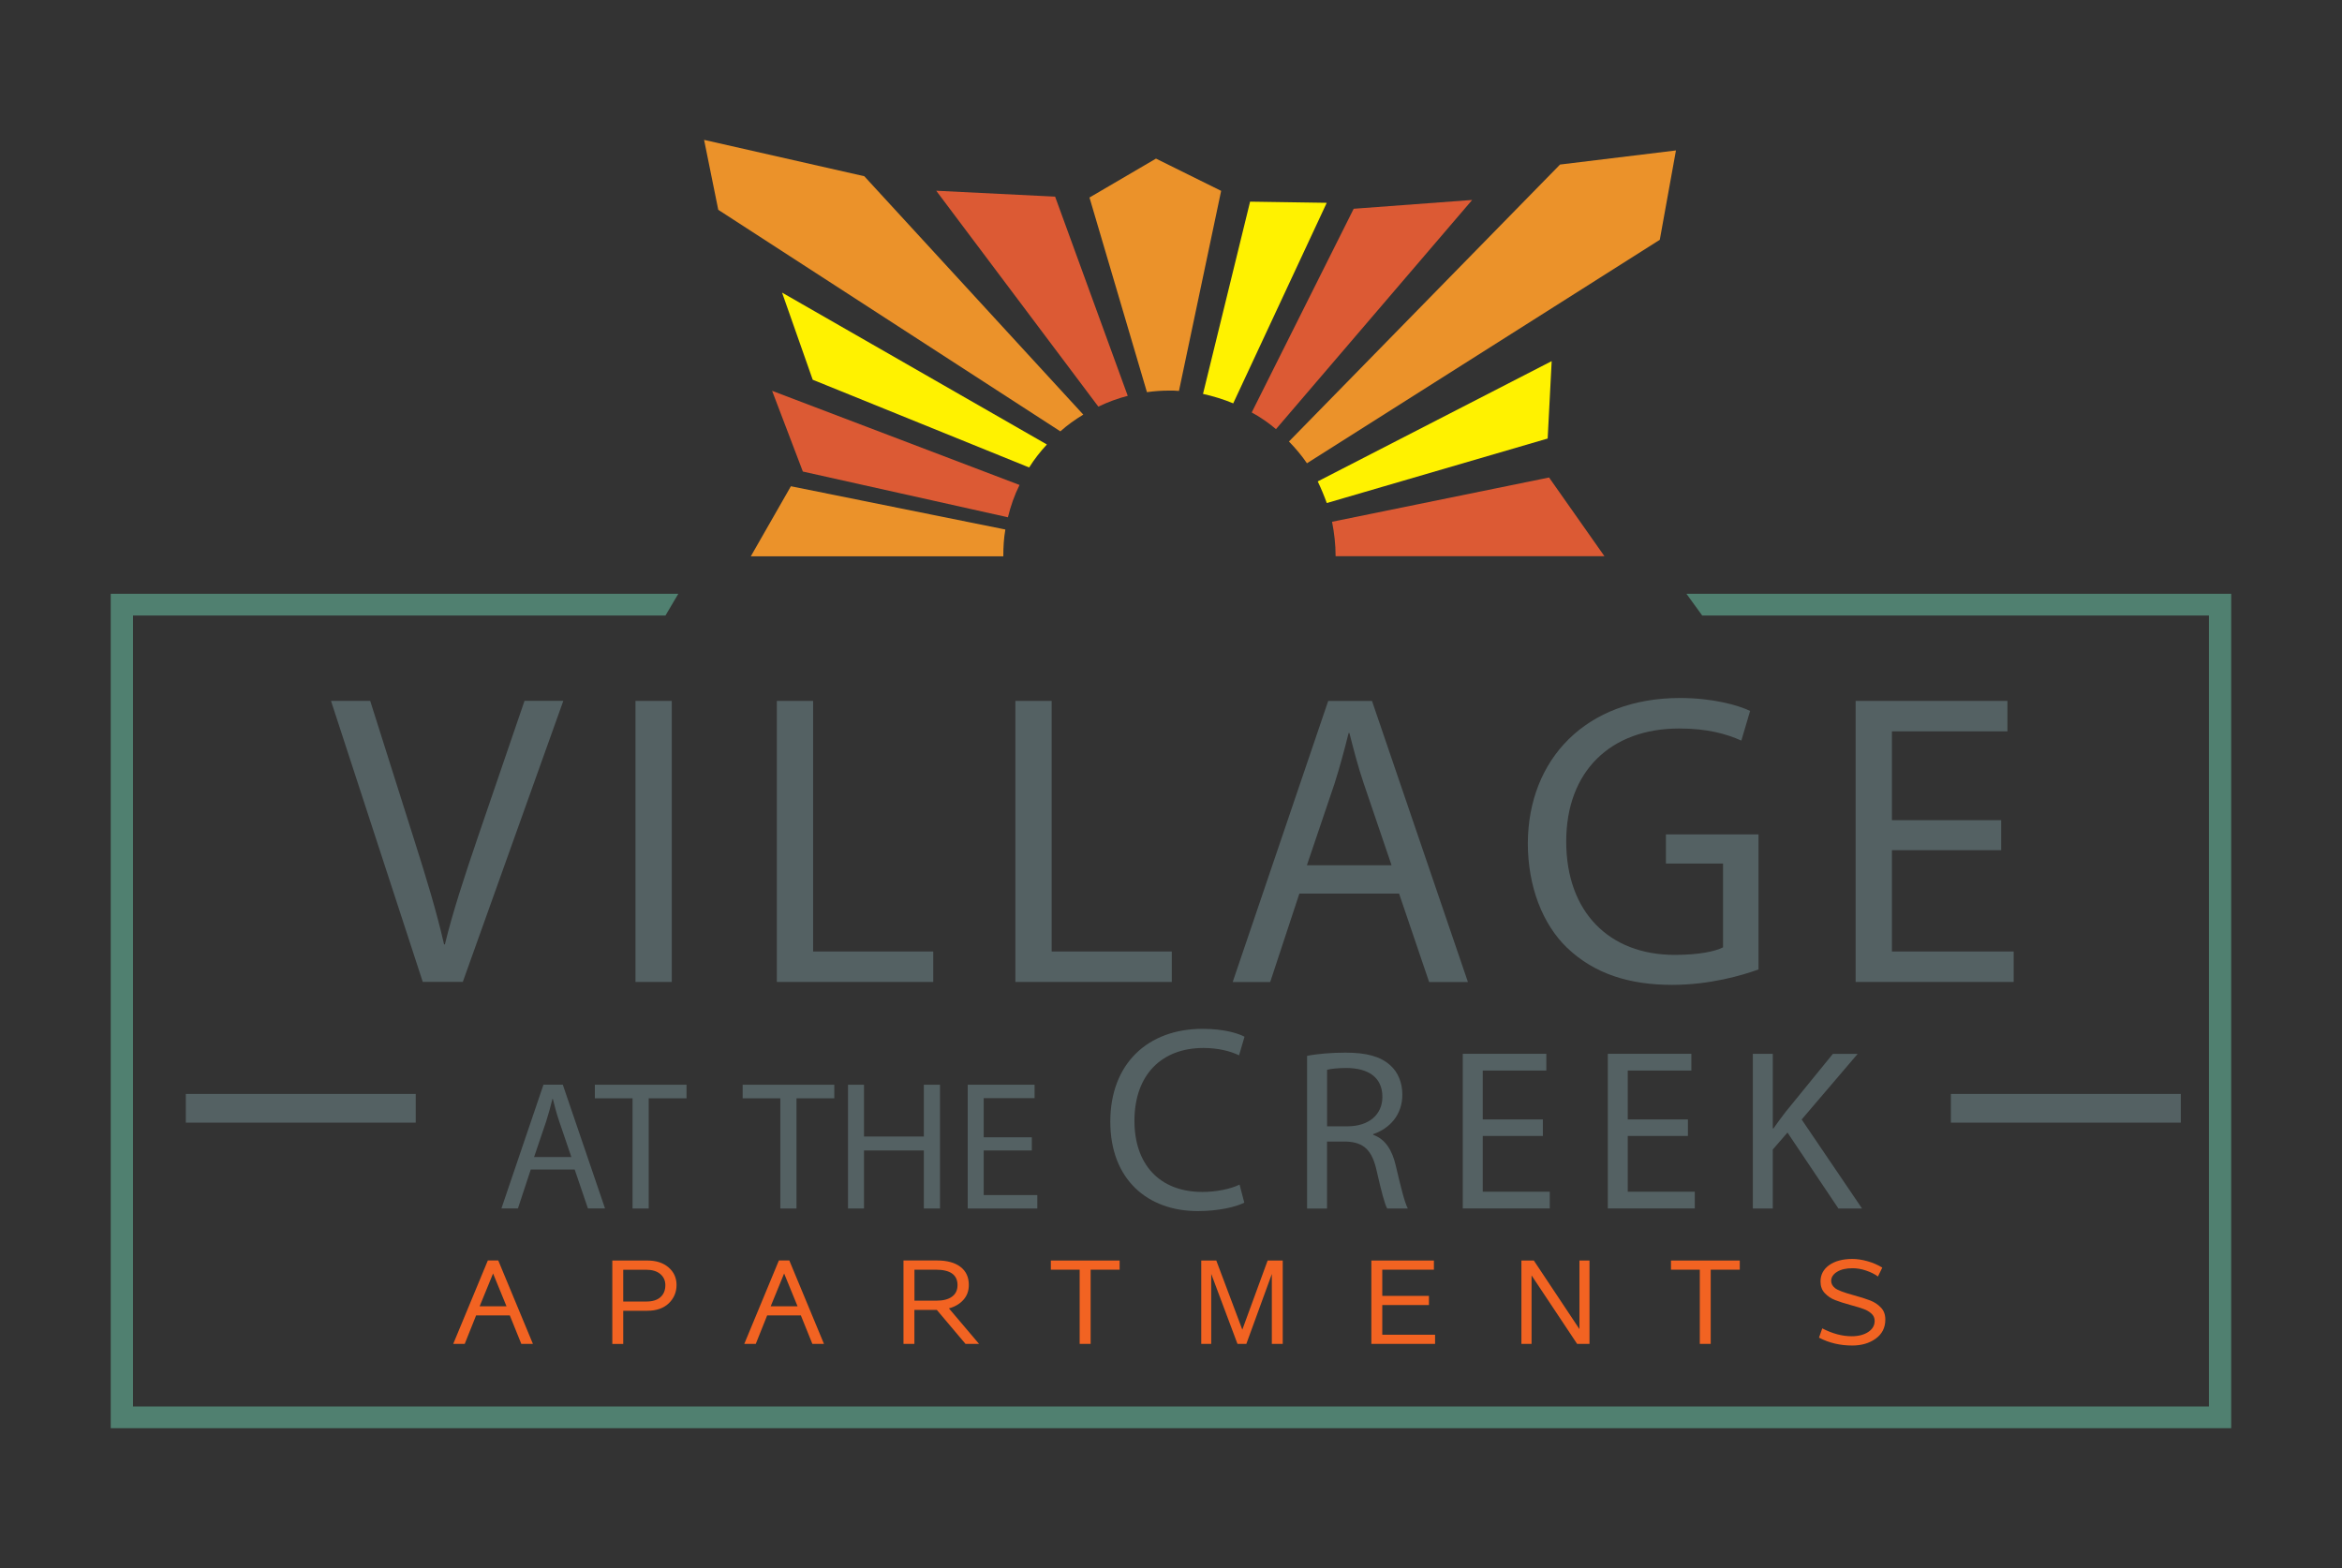 <?xml version="1.0" encoding="UTF-8"?>
<svg id="Layer_1" data-name="Layer 1" xmlns="http://www.w3.org/2000/svg" viewBox="0 0 401.45 268.82">
  <rect x="0" y="0" width="401.45" height="268.82" fill="#333333" stroke="none"/>
  <defs>
    <style>
      .cls-1 {
        fill: #f26322;
      }

      .cls-2 {
        fill: #546163;
      }

      .cls-3 {
        fill: #508070;
      }

      .cls-4 {
        fill: #dc5a34;
      }

      .cls-4, .cls-5, .cls-6 {
        fill-rule: evenodd;
      }

      .cls-5 {
        fill: #eb922a;
      }

      .cls-6 {
        fill: #fff200;
      }
    </style>
  </defs>
  <rect class="cls-2" x="31.85" y="187.54" width="39.41" height="4.92"/>
  <path class="cls-1" d="m91.36,230.39h-2l-1.97-4.88h-5.78l-1.95,4.88h-1.97l5.93-14.3h1.79l5.94,14.3h0Zm-4.54-6.45l-2.3-5.62-2.3,5.62h4.6,0Z"/>
  <path class="cls-1" d="m104.97,216.1h6.02c1.49,0,2.7.39,3.61,1.18.91.78,1.37,1.79,1.37,3.01s-.44,2.29-1.33,3.14c-.89.85-2.11,1.28-3.67,1.28h-4.14v5.69h-1.87v-14.3h0Zm1.87,7.03h3.94c1.05,0,1.86-.24,2.42-.74s.85-1.18.85-2.07c0-.78-.29-1.42-.87-1.91s-1.39-.73-2.41-.73h-3.94v5.46h0Z"/>
  <path class="cls-1" d="m141.25,230.39h-2l-1.97-4.88h-5.78l-1.95,4.88h-1.97l5.93-14.3h1.79l5.94,14.3h0Zm-4.54-6.45l-2.3-5.62-2.3,5.62h4.6,0Z"/>
  <path class="cls-1" d="m167.83,230.39h-2.33l-4.92-5.83h-3.84v5.83h-1.87v-14.3h5.77c1.7,0,3.03.36,3.99,1.09s1.44,1.76,1.44,3.11c0,1.01-.31,1.86-.94,2.56-.62.69-1.45,1.18-2.47,1.45l5.17,6.1h0Zm-11.09-7.41h3.8c1.14,0,2.02-.23,2.65-.69s.94-1.12.94-1.98c0-1.76-1.24-2.64-3.72-2.64h-3.66v5.31h0Z"/>
  <polygon class="cls-1" points="191.92 217.67 186.95 217.67 186.95 230.39 185.07 230.39 185.07 217.67 180.13 217.67 180.13 216.1 191.92 216.1 191.92 217.67"/>
  <polygon class="cls-1" points="219.88 230.39 218.01 230.39 218.01 218.41 213.64 230.39 212.12 230.39 207.62 218.39 207.62 230.39 205.91 230.39 205.91 216.1 208.49 216.1 212.95 227.95 217.29 216.1 219.88 216.1 219.88 230.39"/>
  <polygon class="cls-1" points="245.99 230.39 235.07 230.39 235.07 216.1 245.79 216.1 245.79 217.67 236.94 217.67 236.94 222.16 244.94 222.16 244.94 223.73 236.94 223.73 236.94 228.82 245.99 228.82 245.99 230.39"/>
  <polygon class="cls-1" points="272.46 230.39 270.34 230.39 262.53 218.65 262.53 230.39 260.79 230.39 260.79 216.1 262.92 216.1 270.74 227.86 270.74 216.1 272.46 216.1 272.46 230.39"/>
  <polygon class="cls-1" points="298.22 217.67 293.24 217.67 293.24 230.39 291.37 230.39 291.37 217.67 286.43 217.67 286.43 216.1 298.22 216.1 298.22 217.67"/>
  <path class="cls-1" d="m321.92,218.85c-.55-.41-1.23-.75-2.05-1.03s-1.59-.4-2.33-.4c-1.1,0-1.99.21-2.65.62-.66.41-1,.93-1,1.56,0,.46.22.87.65,1.22.43.36,1.52.77,3.25,1.24,1.14.31,2.08.61,2.8.89.71.28,1.32.68,1.83,1.22.51.53.75,1.21.75,2.05,0,1.4-.56,2.49-1.66,3.28s-2.44,1.17-4.02,1.17c-2.08,0-3.98-.45-5.69-1.35l.56-1.59c1.73.9,3.41,1.35,5.04,1.35,1.15,0,2.1-.24,2.84-.73s1.1-1.12,1.1-1.91c0-.49-.18-.9-.54-1.23s-.8-.6-1.33-.79c-.53-.2-1.25-.42-2.18-.67-1.12-.3-2.03-.6-2.73-.87-.69-.27-1.28-.67-1.77-1.19s-.73-1.18-.73-2.01c0-1.15.5-2.08,1.48-2.79.99-.7,2.32-1.06,3.99-1.06.8,0,1.67.13,2.59.39.93.26,1.77.63,2.53,1.09l-.75,1.54h.03Z"/>
  <path class="cls-3" d="m382.46,101.8v143.04H18.98V101.8h97.29l-2.2,3.72H22.8v135.6h355.84V105.52h-86.86l-2.7-3.72h93.37-.01Z"/>
  <path class="cls-5" d="m120.69,23.98l2.43,11.99,58.64,37.98c1.2-1.08,2.52-2.02,3.93-2.87l-37.54-40.87s-27.46-6.23-27.46-6.23Z"/>
  <path class="cls-4" d="m160.48,32.7l20.38,1.01,12.45,34.15c-1.75.45-3.43,1.08-5.04,1.85,0,0-27.79-37.01-27.79-37.01Z"/>
  <path class="cls-5" d="m186.75,33.86l9.85,33.37c1.28-.18,2.55-.27,3.86-.27.54,0,1.1,0,1.63.06l7.23-34.3-11.17-5.53-11.41,6.68h0Z"/>
  <path class="cls-6" d="m214.27,34.57l13.15.2-16.03,34.38c-1.66-.69-3.37-1.22-5.18-1.62,0,0,8.07-32.95,8.07-32.95Z"/>
  <path class="cls-4" d="m232.03,35.79l20.32-1.51-33.63,39.29c-1.29-1.1-2.68-2.06-4.16-2.86,0,0,17.48-34.92,17.48-34.92Z"/>
  <path class="cls-5" d="m267.4,28.21l19.88-2.42-2.77,15.32-60.48,38.31c-.91-1.33-1.96-2.58-3.09-3.73,0,0,46.46-47.47,46.46-47.47Z"/>
  <path class="cls-6" d="m225.88,82.53l40.1-20.62-.69,13.27-37.86,11.06c-.46-1.27-.97-2.49-1.55-3.7h0Z"/>
  <path class="cls-4" d="m228.33,89.45l37.2-7.59,9.49,13.49h-46.08c0-2.03-.23-3.99-.61-5.91h0Z"/>
  <path class="cls-5" d="m172.34,90.78l-36.77-7.42-6.87,12.01h43.28c0-1.56.09-3.12.35-4.59h0Z"/>
  <path class="cls-4" d="m132.35,67l42.41,16.14c-.88,1.77-1.52,3.61-1.99,5.54l-35.15-7.84-5.27-13.84h0Z"/>
  <path class="cls-6" d="m134.05,50.16l45.4,26.04c-1.13,1.22-2.15,2.52-3.04,3.94l-37.1-15.04-5.26-14.95h0Z"/>
  <g>
    <path class="cls-2" d="m72.47,168.34l-15.73-48.18h6.72l7.51,23.73c2.07,6.5,3.86,12.37,5.15,18.01h.14c1.36-5.58,3.36-11.65,5.5-17.94l8.15-23.81h6.65l-17.23,48.18h-6.86Z"/>
    <path class="cls-2" d="m115.15,120.16v48.18h-6.22v-48.18h6.22Z"/>
    <path class="cls-2" d="m133.16,120.16h6.22v42.96h20.59v5.22h-26.81v-48.18Z"/>
    <path class="cls-2" d="m174.05,120.16h6.22v42.96h20.59v5.22h-26.81v-48.18Z"/>
    <path class="cls-2" d="m222.73,153.19l-5,15.16h-6.43l16.37-48.18h7.51l16.44,48.18h-6.65l-5.15-15.16h-17.08Zm15.8-4.86l-4.72-13.87c-1.07-3.15-1.79-6-2.5-8.79h-.14c-.71,2.86-1.5,5.79-2.43,8.72l-4.72,13.94h14.51Z"/>
    <path class="cls-2" d="m301.43,166.2c-2.79,1-8.29,2.64-14.8,2.64-7.29,0-13.3-1.86-18.02-6.36-4.15-4-6.72-10.44-6.72-17.94.07-14.37,9.94-24.88,26.09-24.88,5.58,0,9.94,1.22,12.01,2.22l-1.5,5.08c-2.57-1.14-5.79-2.07-10.65-2.07-11.72,0-19.37,7.29-19.37,19.37s7.36,19.44,18.59,19.44c4.07,0,6.86-.57,8.29-1.29v-14.37h-9.79v-5h15.87v23.16Z"/>
    <path class="cls-2" d="m343.03,145.75h-18.73v17.37h20.87v5.22h-27.09v-48.18h26.02v5.22h-19.8v15.23h18.73v5.15Z"/>
  </g>
  <g>
    <g>
      <path class="cls-2" d="m90.98,200.5l-2.2,6.67h-2.83l7.21-21.22h3.31l7.24,21.22h-2.93l-2.27-6.67h-7.52Zm6.96-2.14l-2.08-6.11c-.47-1.38-.79-2.64-1.1-3.87h-.06c-.31,1.26-.66,2.55-1.07,3.84l-2.08,6.14h6.39Z"/>
      <path class="cls-2" d="m108.42,188.29h-6.45v-2.33h15.71v2.33h-6.48v18.89h-2.77v-18.89Z"/>
    </g>
    <g>
      <path class="cls-2" d="m133.75,188.29h-6.45v-2.33h15.71v2.33h-6.48v18.89h-2.77v-18.89Z"/>
      <path class="cls-2" d="m148.1,185.96v8.88h10.26v-8.88h2.77v21.22h-2.77v-9.95h-10.26v9.95h-2.74v-21.22h2.74Z"/>
      <path class="cls-2" d="m176.87,197.23h-8.25v7.65h9.19v2.3h-11.93v-21.22h11.46v2.3h-8.72v6.71h8.25v2.27Z"/>
    </g>
    <g>
      <path class="cls-2" d="m213.29,206.18c-1.44.72-4.32,1.44-8,1.44-8.54,0-14.97-5.39-14.97-15.33s6.43-15.91,15.82-15.91c3.78,0,6.16.81,7.19,1.35l-.94,3.19c-1.48-.72-3.6-1.26-6.11-1.26-7.1,0-11.82,4.54-11.82,12.5,0,7.42,4.27,12.18,11.64,12.18,2.38,0,4.81-.49,6.38-1.26l.81,3.1Z"/>
      <path class="cls-2" d="m224.06,181.01c1.73-.35,4.21-.55,6.57-.55,3.66,0,6.02.67,7.67,2.16,1.34,1.18,2.08,2.99,2.08,5.04,0,3.5-2.2,5.82-5,6.77v.12c2.05.71,3.27,2.6,3.89,5.35.87,3.7,1.5,6.25,2.05,7.28h-3.54c-.43-.75-1.02-3.03-1.77-6.33-.79-3.66-2.2-5.04-5.31-5.15h-3.23v11.49h-3.42v-26.16Zm3.42,12.08h3.5c3.66,0,5.98-2.01,5.98-5.04,0-3.42-2.48-4.92-6.1-4.96-1.65,0-2.83.16-3.38.31v9.68Z"/>
      <path class="cls-2" d="m264.47,194.74h-10.31v9.56h11.49v2.87h-14.91v-26.51h14.32v2.87h-10.9v8.38h10.31v2.83Z"/>
      <path class="cls-2" d="m289.33,194.74h-10.31v9.56h11.49v2.87h-14.91v-26.51h14.32v2.87h-10.9v8.38h10.31v2.83Z"/>
      <path class="cls-2" d="m300.46,180.66h3.42v12.79h.12c.71-1.02,1.42-1.97,2.08-2.83l8.1-9.95h4.25l-9.6,11.25,10.35,15.26h-4.05l-8.73-13.02-2.52,2.91v10.11h-3.42v-26.51Z"/>
    </g>
  </g>
  <rect class="cls-2" x="334.41" y="187.54" width="39.41" height="4.92"/>
</svg>